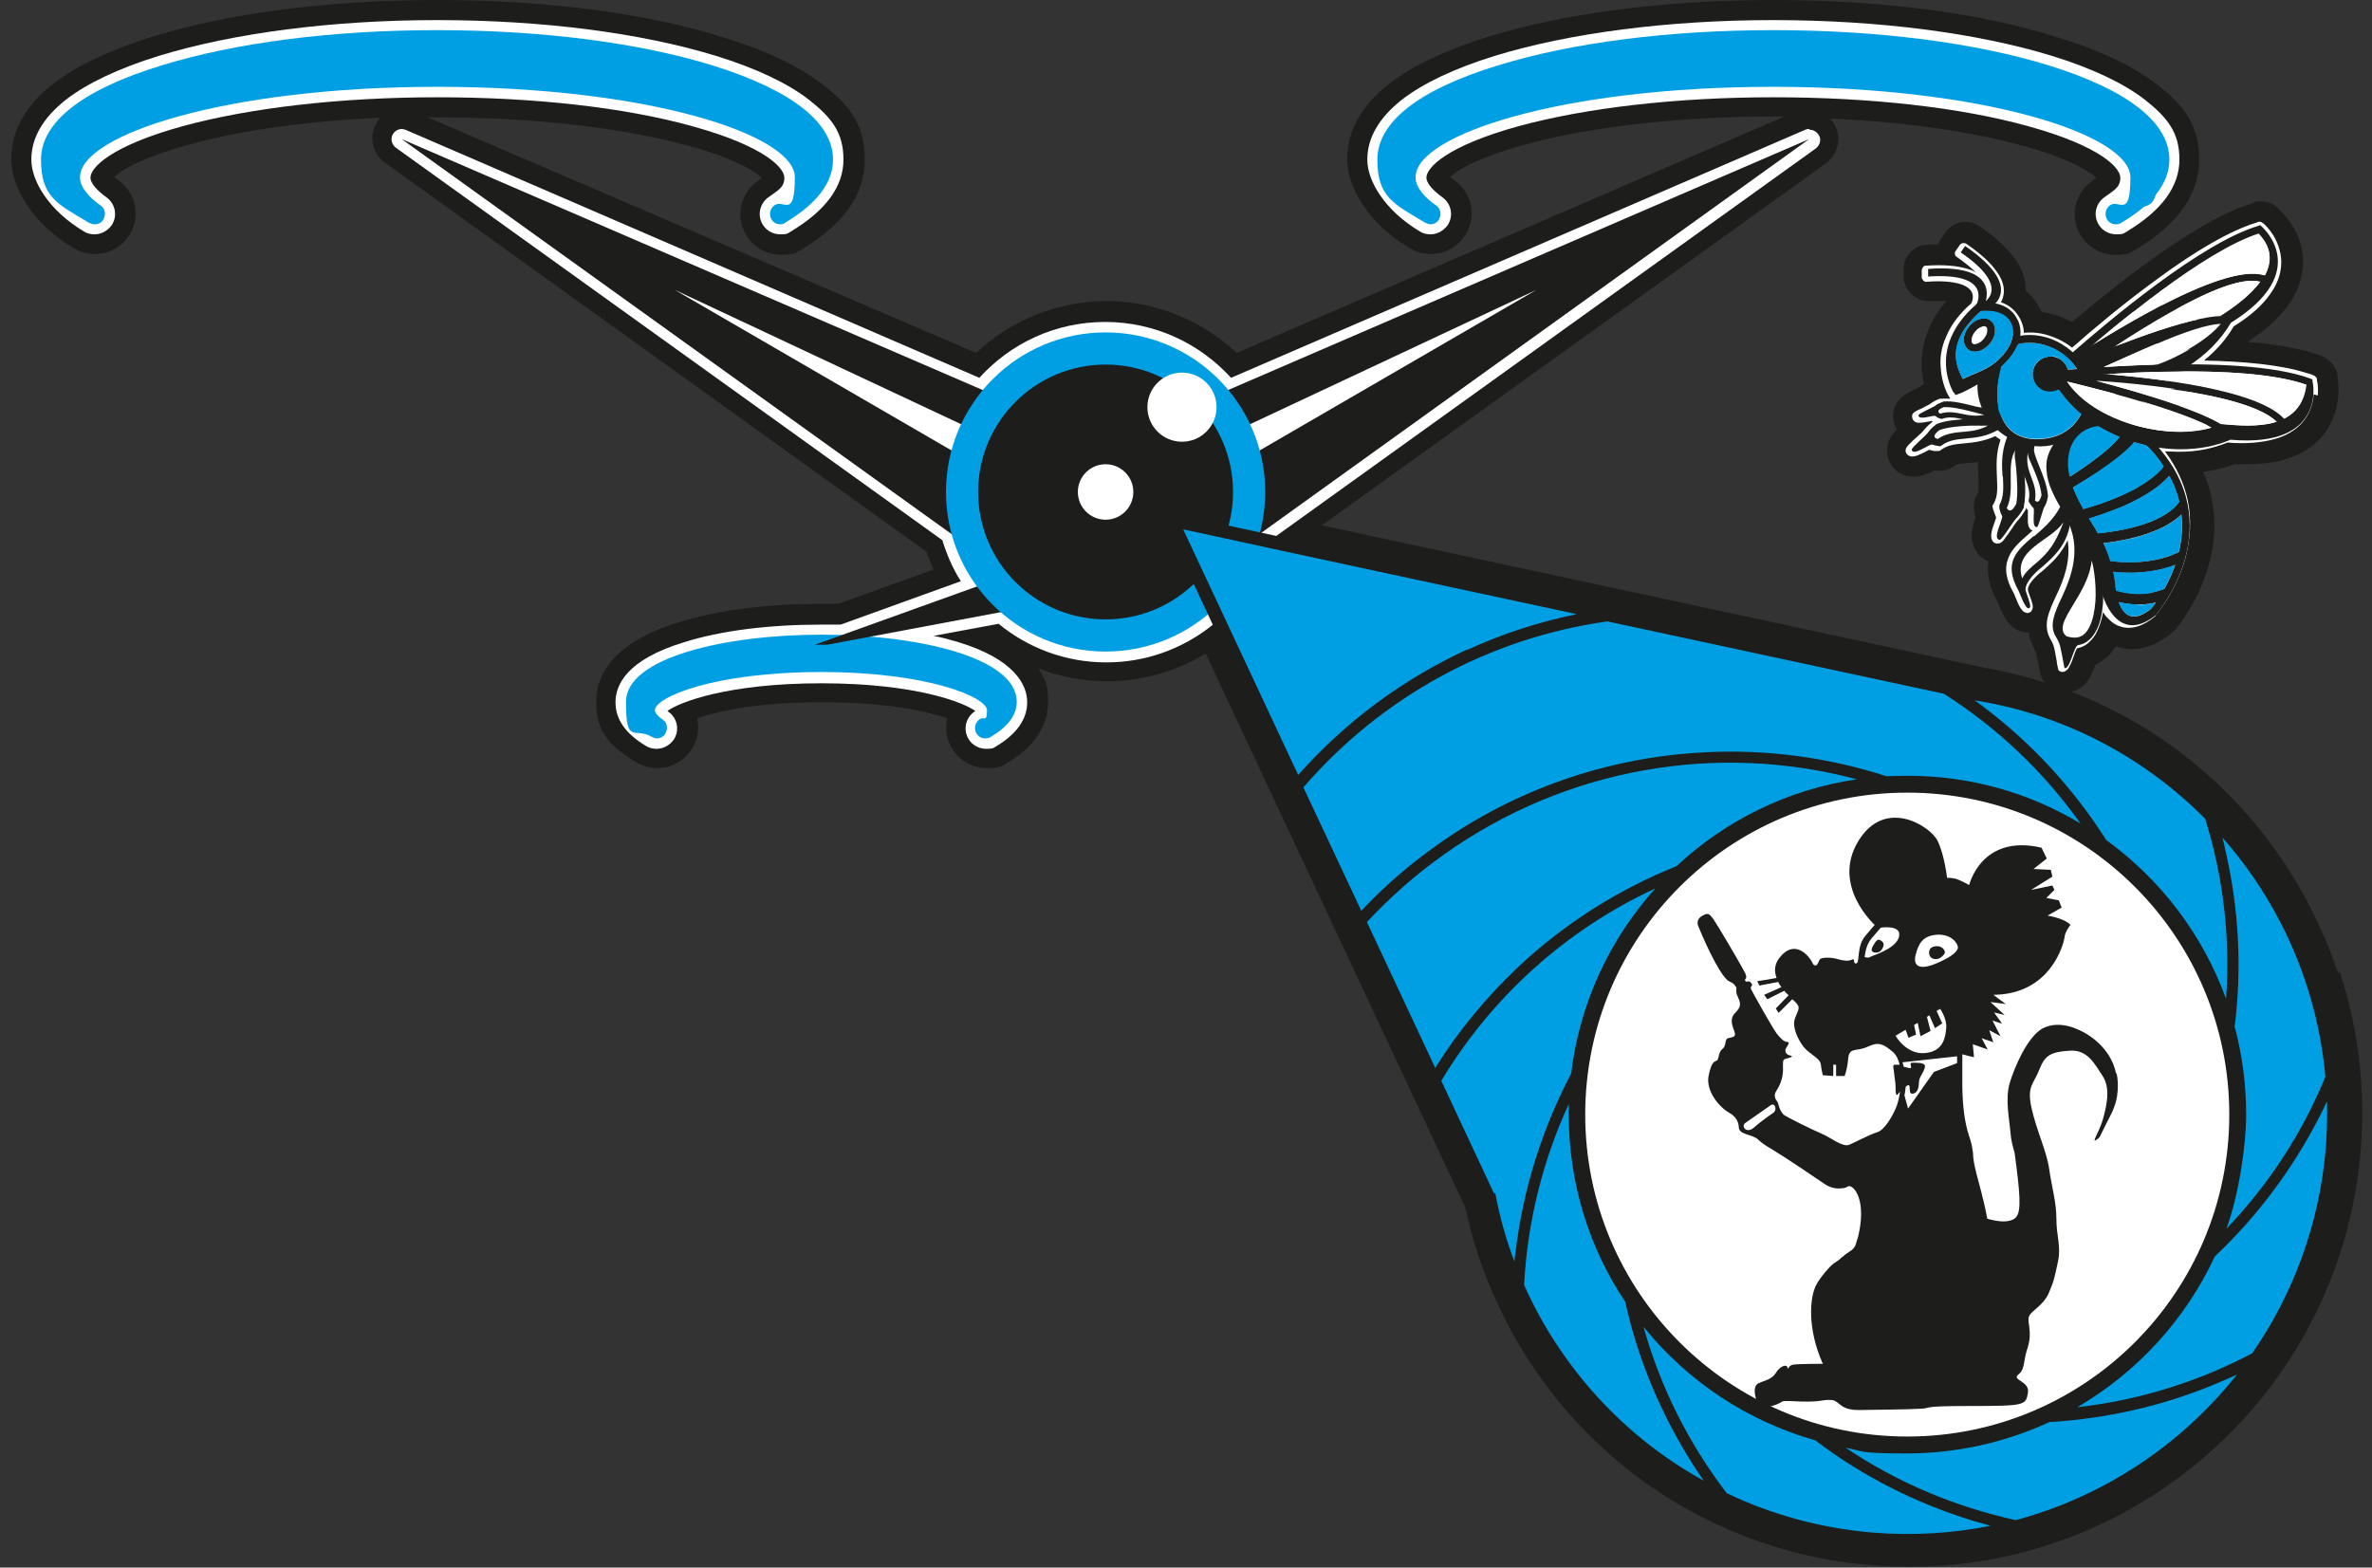 <svg xmlns="http://www.w3.org/2000/svg" id="Calque_1" data-name="Calque 1" viewBox="0 0 590 390"><rect x="0" y="0" width="590" height="390" fill="#333333" stroke="none"/><defs><style>      .cls-1, .cls-2, .cls-3, .cls-4, .cls-5, .cls-6 {        stroke-width: 0px;      }      .cls-1, .cls-2, .cls-4 {        fill-rule: evenodd;      }      .cls-1, .cls-6 {        fill: #fff;      }      .cls-2, .cls-5 {        fill: #1d1d1b;      }      .cls-3, .cls-4 {        fill: #009fe3;      }    </style></defs><path class="cls-2" d="M581.5,242c-4.6-13.8-11.7-26.5-21.1-37.7-9.5-11.2-20.8-20.3-33.7-27-3.7-2-7.6-3.7-11.5-5.2,1.1-.2,2.1-.7,3-1.5.7-.6,1.3-1.4,1.8-2.4.5-.9.8-1.9,1.2-2.8.9-.4,1.7-1,2.5-1.6,1-.8,1.8-1.8,2.6-3,.2,0,.4.1.6.2,1.1.4,2.3.5,3.5.5,3.3,0,6.6-1.4,9.9-4.1.3-.2.6-.5.8-.8.4-.4,1.7-2.1,3.3-4.7,1.6-2.5,3.7-6.6,5-11.4,1.6-5.6,1.8-11.2.7-16.6-.5-2.2-1.1-4.4-2.1-6.5.8-.1,1.6-.2,2.4-.4,1.9-.4,3.7-.9,5.5-1.5,1,0,2,0,3,0,3.6,0,6.8-.4,9.5-1.2,3.7-1.1,6.8-3,9-5.5,2.4-2.7,3.8-6.2,4.2-10,.2-2.6-.1-4.7-.2-5.2v-.5c-.5-2.1-2-3.7-3.9-4.5l-.5-.2c-.5-.2-1-.4-1.5-.5-4.2-1.3-9.6-2.3-16.2-2.8,0-.1.2-.3.3-.4,4-2.6,7.1-5.5,9.3-8.4,2.3-3.1,3.6-6.4,3.9-9.8.3-3.6-.6-7.3-2.7-10.5-1.4-2.2-2.9-3.6-3.3-4l-.4-.4c-1.1-1-2.5-1.5-4-1.5s-1.2,0-1.7.3l-.5.2c-6.8,2-15.8,7.2-26.9,15.3-6.7,4.9-13,10.1-17.9,14.2-1.2-.6-2.5-1.2-3.7-1.6-1.3-.4-2.6-.7-3.9-.9,0-.1-.1-.3-.2-.4,0-.2-.2-.4-.3-.6-.9-1.7-2-3.1-3.4-4.2,0-2.7-.8-5.4-2.7-8-1.9-2.6-4.8-5.4-8.8-8.1-.5-.3-1-.6-1.6-.8-.6-.2-1.2-.3-1.9-.3s-.7,0-1.1.1c-1.6.3-3,1.2-3.9,2.5l-1.1,1.6c-.3.4-.5.9-.7,1.4-.9,0-1.9,0-3,.1-1.6.1-3.1.8-4.1,2.1-1.1,1.2-1.6,2.8-1.5,4.4v1.9c.3,2.5,2,4.6,4.3,5.3.6.2,1.2.3,1.8.3s.3,0,.4,0c.9,0,1.8,0,2.6,0s1,0,1.5,0c-1.8,2.1-3.2,4.3-4.2,6.6-1.4,3.1-2,6.4-1.9,9.7,0,1.6.3,3,.6,4.3-.4.2-.7.4-1,.7-.3.1-.6.3-.9.5-.7.3-1.3.6-1.9.9-.9.5-3.6,2-3.9,5.4-.1,1.4.2,2.7.9,3.9-.9.9-3,3.1-2.3,6.5.5,2.4,2.2,4.2,4.4,4.9.7.2,1.4.3,2.1.3,1.8,0,3.4-.6,5-1.5.3,0,.6,0,.9,0h.1c.1,0,.4,0,.5,0,1.3,0,2.6-.4,3.7-1.2l.3-.2c.3-.3,2-.4,3-.5.8,0,1.6-.2,2.5-.3,0,1.4,0,2.8.1,4,0,1.7.2,3.3-.2,3.9l-.2.3c-.7,1.3-.9,2.8-.6,4.3v.2c.1.4.2.8.3,1.1-.8,2.2-1.6,5-.2,7.8.7,1.5,1.9,2.6,3.4,3.2-.5,3.1.3,6.5,2.3,10.1,0,.1,0,.2.1.3,1.1,2.7,2.4,6,5.7,7,.6.2,1.3.3,1.9.3h0c.2,1.4.7,2.7,1.4,4q.5.9,1.1,4.2l.3,1.7c.2.9.6,1.8,1.1,2.5-4.9-1.6-9.9-2.8-15-3.7l-164.7-35.4,125.3-90c3.1-2.2,4.1-6.5,2.2-9.8-.3-.5-.7-1-1.1-1.4,18.1.8,34.6,3.1,47.7,6.7,11.8,3.2,16.7,6.4,18.5,8-.3.3-.7.5-1.1.9-4.4,3.1-5.6,9.2-2.6,13.7,1.9,2.9,5,4.6,8.5,4.6s3.6-.5,5.2-1.4c10.3-6.2,15.6-13.6,15.6-22.2s-3.5-13.4-10.5-18.8c-5.8-4.5-14.1-8.5-24.7-11.7C492.9,3.2,467.7,0,441.1,0s-51.7,3.2-70.8,9.1c-10.6,3.3-18.9,7.2-24.7,11.7-7,5.4-10.5,11.8-10.5,18.8s5.2,16,15.6,22.2c1.6.9,3.4,1.4,5.2,1.4,3.4,0,6.6-1.7,8.5-4.6,3-4.6,1.8-10.6-2.6-13.7-.4-.3-.8-.6-1.1-.9,1.8-1.6,6.6-4.7,18.5-8,16.4-4.5,38.5-7,62.1-7s1.6,0,2.5,0l-136.2,58.8c-8.7-8.2-20.4-12.9-32.4-12.9s-23.7,4.7-32.4,12.9L106.4,29.2c.8,0,1.6,0,2.5,0,23.6,0,45.6,2.5,62.1,7,11.8,3.2,16.7,6.4,18.5,8-.3.3-.7.5-1.1.9-4.4,3.1-5.6,9.2-2.6,13.7,1.9,2.9,5,4.6,8.5,4.6s3.6-.5,5.2-1.4c10.3-6.2,15.6-13.6,15.6-22.2s-3.5-13.4-10.5-18.8c-5.8-4.5-14.1-8.5-24.7-11.7C160.6,3.2,135.4,0,108.8,0S57.1,3.2,38,9.1c-10.6,3.3-18.9,7.2-24.7,11.7-7,5.4-10.5,11.8-10.5,18.8s5.2,16,15.6,22.2c1.6.9,3.4,1.4,5.2,1.4,3.4,0,6.6-1.7,8.5-4.6,3-4.6,1.8-10.6-2.6-13.7-.4-.3-.8-.6-1.1-.9,1.8-1.6,6.6-4.7,18.5-8,13-3.6,29.6-5.9,47.7-6.7-.4.4-.8.9-1,1.4-1.9,3.4-1,7.6,2.2,9.8l134.7,96.8c.5,1.5,1.1,2.9,1.7,4.4l-23.6,8.5c-1.4,0-2.7,0-4.1,0-13.3,0-26,1.6-35.6,4.6-17,5.2-20.6,13.6-20.6,19.7s1.7,10.2,10,15.2c1.6.9,3.3,1.4,5.2,1.4,3.4,0,6.6-1.7,8.5-4.6,1.6-2.4,2-5.2,1.4-7.8,5.2-1.8,15.3-4,31.1-4s25.8,2.2,31.1,4c-.6,2.6-.2,5.4,1.4,7.8,1.9,2.9,5,4.6,8.5,4.6s3.6-.5,5.2-1.4c8.3-4.9,10-11,10-15.2s-.6-5.3-2.4-8.2c5.4,2.1,11.2,3.2,17.1,3.2,8.8,0,17.2-2.5,24.5-6.9,22,47,64.6,137.9,64.6,137.9.9,4,1.9,8,3.2,11.8,4.6,13.8,11.7,26.5,21.1,37.7,9.5,11.2,20.8,20.3,33.7,27,13.4,7,27.8,11.2,43,12.4,3.1.3,6.3.4,9.4.4h0c28.2,0,55.2-10.5,76.1-29.7,21-19.2,33.8-45.5,36.2-73.8,1.2-15.2-.5-30.1-5.2-44.5Z"></path><g><g><path class="cls-6" d="M533.5,24.8c-5.3-4.1-13.1-7.8-23.1-10.9-18.6-5.7-43.2-8.9-69.3-8.9s-50.7,3.2-69.3,8.9c-10,3.1-17.8,6.8-23.1,10.9-5.7,4.5-8.6,9.5-8.6,14.9s4.4,12.7,13.1,17.9c.8.5,1.7.7,2.6.7,1.7,0,3.3-.9,4.3-2.3,1.5-2.3.9-5.3-1.3-6.9-2.5-1.8-4-3.6-4-4.9,0-2.4,4.8-7.8,22.9-12.8,16.9-4.6,39.4-7.2,63.4-7.2s46.5,2.5,63.4,7.2c18.1,5,22.9,10.4,22.9,12.8s-1.5,3.1-4,4.9c-2.2,1.6-2.8,4.6-1.3,6.9.9,1.4,2.5,2.3,4.3,2.3s1.8-.2,2.6-.7c8.7-5.2,13.1-11.2,13.1-17.9s-2.9-10.4-8.6-14.9Z"></path><path class="cls-6" d="M45.4,31.4c16.9-4.6,39.4-7.2,63.4-7.2s46.5,2.5,63.4,7.2c18.1,5,22.9,10.4,22.9,12.8s-1.5,3.1-4,4.9c-2.2,1.6-2.8,4.6-1.3,6.9.9,1.4,2.5,2.3,4.3,2.3s1.8-.2,2.6-.7c8.7-5.2,13.1-11.2,13.1-17.9s-2.9-10.4-8.6-14.9c-5.3-4.1-13.1-7.8-23.1-10.9-18.6-5.7-43.2-8.9-69.3-8.9s-50.7,3.2-69.3,8.9c-10,3.1-17.8,6.8-23.1,10.9-5.7,4.5-8.6,9.5-8.6,14.9s4.4,12.7,13.1,17.9c.8.5,1.7.7,2.6.7,1.7,0,3.3-.9,4.3-2.3,1.5-2.3.9-5.3-1.3-6.9-2.5-1.8-4-3.6-4-4.9,0-2.4,4.8-7.8,22.9-12.8Z"></path><path class="cls-6" d="M450,32.1c-.3,0-.7,0-1,.2l-142.8,61.7c-7.7-8.5-18.9-13.9-31.3-13.9s-23.5,5.3-31.3,13.9L100.9,32.3c-.3-.1-.7-.2-1-.2-.9,0-1.7.5-2.2,1.3-.6,1.1-.3,2.5.7,3.3l136,97.7c1.1,3.6,2.6,7.1,4.6,10.2l-29.9,10.8c-1.6,0-3.3,0-4.9,0-12.9,0-25,1.5-34.1,4.4-14.1,4.3-17,10.5-17,14.9s2.6,7.9,7.6,10.9c.8.5,1.7.7,2.6.7,1.7,0,3.3-.9,4.3-2.3,1.5-2.3.9-5.3-1.3-6.9-.1,0-.2-.2-.3-.2,2.8-2.1,14.8-6.9,38.3-6.9s35.5,4.8,38.3,6.9c0,0-.2.2-.3.2-2.2,1.6-2.8,4.6-1.3,6.9.9,1.4,2.5,2.3,4.3,2.3s1.8-.2,2.6-.7c5-3,7.6-6.7,7.6-10.9s-3-10.6-17-14.9c-2-.6-4.1-1.2-6.3-1.6l16.2-3c7.3,6,16.6,9.6,26.8,9.6,19.1,0,35.3-12.8,40.5-30.2l136-97.7c1-.8,1.4-2.2.7-3.3-.5-.8-1.3-1.3-2.2-1.3Z"></path></g><path class="cls-3" d="M526.4,55.8c.4,0,.9-.1,1.3-.4,7.9-4.7,11.9-10,11.9-15.7,0-9.2-10.3-17.3-29.9-23.4-18.4-5.7-42.7-8.8-68.6-8.8s-50.2,3.1-68.6,8.8c-19.6,6-29.9,14.1-29.9,23.4s4,11,11.9,15.7c.4.2.9.4,1.3.4.8,0,1.7-.4,2.1-1.2.7-1.2.5-2.7-.7-3.5-2.3-1.6-5.1-4.2-5.1-7,0-10.6,36.5-22.5,88.9-22.5s88.9,11.9,88.9,22.5-2.8,5.3-5.1,7c-1.1.8-1.4,2.3-.7,3.5.5.8,1.3,1.2,2.1,1.2Z"></path><path class="cls-3" d="M441.1,10.1c53,0,95.9,13.2,95.9,29.6s-3.8,9.5-10.6,13.5c4-2.8,6.1-5.9,6.1-9,0-13.8-40.9-25.1-91.4-25.1s-91.4,11.2-91.4,25.1,2.2,6.2,6.1,9c-6.8-4.1-10.6-8.7-10.6-13.5,0-16.3,42.9-29.6,95.9-29.6Z"></path><path class="cls-3" d="M245.2,183.7c.4,0,.9-.1,1.3-.4,4.2-2.5,6.4-5.4,6.4-8.7,0-11-24.4-16.7-48.6-16.7s-48.6,5.8-48.6,16.7,2.1,6.2,6.4,8.7c.4.2.9.4,1.3.4.8,0,1.7-.4,2.1-1.2.7-1.2.5-2.7-.7-3.5-1.2-.8-1.9-1.7-1.9-2.3,0-3.2,14.6-9.5,41.3-9.5s41.3,6.3,41.3,9.5-.7,1.4-1.9,2.3c-1.1.8-1.4,2.3-.7,3.5.5.8,1.3,1.2,2.1,1.2Z"></path><path class="cls-3" d="M204.2,160.4c-25.4,0-46,6.4-46,14.2s1.8,4.6,5.1,6.5c-1.9-1.3-2.9-2.8-2.9-4.3,0-6.6,19.6-12,43.9-12s43.9,5.4,43.9,12-1,3-2.9,4.3c3.3-1.9,5.1-4.2,5.1-6.5,0-7.8-20.6-14.2-46-14.2Z"></path><polygon class="cls-5" points="275 134.4 275 147.4 205.8 160.4 202.7 160.4 275 134.4"></polygon><path class="cls-3" d="M23.6,55.8c.8,0,1.7-.4,2.1-1.2.7-1.2.5-2.7-.7-3.5-2.3-1.6-5.1-4.2-5.1-7,0-10.6,36.5-22.5,88.9-22.5s88.9,11.9,88.9,22.5-2.8,5.3-5.1,7c-1.1.8-1.4,2.3-.7,3.5.5.8,1.3,1.2,2.1,1.2s.9-.1,1.3-.4c7.9-4.7,11.9-10,11.9-15.7,0-9.2-10.3-17.3-29.9-23.4-18.4-5.7-42.7-8.8-68.6-8.8s-50.2,3.1-68.6,8.8c-19.6,6-29.9,14.1-29.9,23.4s4,11,11.9,15.7c.4.2.9.4,1.3.4Z"></path><path class="cls-3" d="M108.8,10.1c-53,0-95.9,13.2-95.9,29.6s3.8,9.5,10.6,13.5c-4-2.8-6.1-5.9-6.1-9,0-13.8,40.9-25.1,91.4-25.1s91.4,11.2,91.4,25.1-2.2,6.2-6.1,9c6.8-4.1,10.6-8.7,10.6-13.5,0-16.3-42.9-29.6-95.9-29.6Z"></path><path class="cls-5" d="M275,110.2l175-75.6-175,125.8L99.9,34.6l175,75.6ZM382.2,72.1l-107.2,50.3-107.2-50.3,107.2,62.2,107.2-62.2Z"></path><circle class="cls-3" cx="275" cy="122.4" r="39.7"></circle><circle class="cls-5" cx="275" cy="122.4" r="31.7"></circle><circle class="cls-6" cx="275" cy="122.4" r="6.9"></circle><circle class="cls-6" cx="294" cy="101.3" r="8.6"></circle></g><g><path class="cls-5" d="M576.8,243.6c-4.4-13.2-11.2-25.4-20.2-36-9-10.7-19.9-19.4-32.2-25.8-9.9-5.2-20.5-8.8-31.5-10.7l-197.9-42.6c-.2,0-.5,0-.7,0-1,0-2,.5-2.6,1.3-.8,1-1,2.4-.4,3.5l77.4,165.2c0,.1.1.3.2.4.8,4.1,1.9,8.1,3.2,12,4.4,13.2,11.2,25.4,20.2,36,9,10.7,19.9,19.4,32.2,25.8,12.8,6.7,26.6,10.7,41.1,11.9,3,.2,6,.4,8.9.4h0c26.9,0,52.8-10.1,72.7-28.3,20-18.4,32.3-43.4,34.6-70.6,1.2-14.5-.5-28.8-5-42.5Z"></path><g><path class="cls-3" d="M523.9,209c13.5,9.8,24,23.5,29.8,39.5,1.1-15.2-.7-30.4-5.2-44.8-14.9-15-34.3-25.6-56.4-29.3-.3,0-.7-.1-1-.2.6.4,1.2.9,1.8,1.3,12.3,9.2,22.8,20.6,31,33.5Z"></path><path class="cls-3" d="M555.9,255.6c1.8,6.9,2.8,14.1,2.8,21.6s-1.7,19.6-4.9,28.5c10.6-11.1,18.9-23.9,24.6-37.8-2-22.5-11.3-43.3-25.6-59.5.3,1,.5,2,.7,3,3.4,14.6,4.2,29.6,2.3,44.3Z"></path><path class="cls-3" d="M510,353.7c-10.8,5-22.9,7.9-35.6,7.9s-10.3-.5-15.3-1.4c12.9,8.7,27.3,14.7,42.3,18,21.9-5.9,41.1-18.7,55-36.2-1.3.6-2.7,1.2-4.1,1.8-13.5,5.8-27.8,9.1-42.3,10Z"></path><path class="cls-3" d="M411.6,221.1c-22.2,10.3-40.6,27-53.1,47.8,4.4,9.4,8.8,18.8,13.2,28.2,0,0,0,0,0,0,0,0,0,0,0,0,0-.1.1-.3.2-.4,1.1,5.9,2.7,11.7,4.8,17.2,0-.9.2-1.8.3-2.7,1.9-15.5,6.6-30.4,13.8-44.1,2.1-17.5,9.6-33.4,20.8-45.9Z"></path><path class="cls-3" d="M404.2,323.8c-8.9-13.3-14-29.4-14-46.6s0-1.7,0-2.5c-6.6,14.3-10.3,29.6-11.1,45,9.2,20.6,24.9,37.8,44.7,48.7-.7-1-1.4-2-2.1-3.1-8.3-12.8-14.3-26.9-17.5-41.7Z"></path><path class="cls-3" d="M364.9,161.7c8.7-4,17.9-7,27.3-8.9-32.6-7-65.3-14-97.9-21.1,9.5,20.4,19.1,40.7,28.6,61.1,11.7-13.2,26-23.8,42-31.2Z"></path><path class="cls-3" d="M461.9,193.9c-34.8-9.3-72.3-2.9-102.6,18.6-7.1,5-13.5,10.7-19.3,16.9,5.7,12.1,11.3,24.2,17,36.3,5.7-9.2,12.7-17.6,20.6-25.1,11.5-10.8,24.9-19.3,39.4-25.1,12.1-11.3,27.6-19.1,44.8-21.6Z"></path><path class="cls-3" d="M469.5,193.1c1.6,0,3.3-.1,4.9-.1,15.8,0,30.5,4.3,43.1,11.9-9.2-13-20.8-23.9-34-32.3-27.9-6-55.8-12-83.7-18-29.2,4.1-56,18.6-75.6,41.3,4.8,10.2,9.6,20.5,14.4,30.7,5.7-6.1,12.1-11.6,18.9-16.4,19.4-13.8,42.2-21.7,65.9-23,15.7-.9,31.3,1.2,46.1,6Z"></path><path class="cls-3" d="M578.7,274.2c-.6,1.2-1.1,2.4-1.7,3.5-6.7,13.1-15.5,24.9-26.1,34.9-7.3,15.7-19.3,28.8-34.2,37.5,15.3-1.7,30-6.3,43.5-13.4,10.1-14.6,16.7-32,18.3-51,.3-3.9.4-7.8.3-11.6Z"></path><path class="cls-3" d="M451.7,358.4c-17.1-4.8-32-14.8-42.9-28.3,4.2,15.1,11.3,29.1,20.7,41.4,11.1,5.3,23.3,8.7,36.3,9.8,10.1.8,19.9.2,29.3-1.7-1.4-.4-2.8-.8-4.2-1.2-14.2-4.3-27.6-11.1-39.3-20Z"></path></g><circle class="cls-6" cx="474.4" cy="277.3" r="80.1"></circle><g><path class="cls-5" d="M480.7,235.6c-1,.4-1.1,1.8-.5,2.5.6.7,1.8.7,2.7,0,.8-.7,1.2-1.1.5-2-.6-.7-1.6-.9-2.7-.5Z"></path><path class="cls-5" d="M467.8,234c-.7-.5-1.1-.1-1.9,1.3-.8,1.4-.1,1.7.8,1.7.9,0,1.5-.7,1.8-1.7.1-.5,0-.8-.6-1.3Z"></path><path class="cls-5" d="M526.3,266.9c-1.4-6.5-7.2-9.6-7.7-9.9-1.1-.6-6.1-3.5-10.6-1.1-3.7,2.1-6.9,9.5-8.1,13.5-1.2,4-.1,9,.2,12.6.1,1.5.5,3.1,1,4.8h0c1.3,9.7,1.8,14.6.3,16.1-.6.6-2.3,1.7-7.1.3-.5-2.8-1.1-5.1-1.5-6.7-.8-3.2-1.7-5.9-2-8.7,0-.3,0-1-.2-1.9-.1-.8-.3-1.8-.9-3.5-1-3.2-1.5-6.9-1.6-11.8,0-5,0-8.3,0-8.3,0,0,2.9.8,2.9.7s-.3-3.2-.3-3.2l3.7,1.3-1.5-2.8,2.9,1-1-3,2.8,1.5-2-3.9,2.4.8-2-2.8,2.6.6-3.5-3.2,3.8.5-3.1-2.3c14.3-.1,17.5-12.7,17.7-14.2.1-1.5,1.5-3.2,1.5-3.2-1.6-1.7-5.7-2.3-5.7-2.3l3.5-2-.7-1.8-3.1-.6,2-2-.5-1.1-5.3,1.1,5.3-3.3-.4-1.7-4.3-.2,3.3-2.6-1.3-2.7c-15-3.5-18,9.3-18,9.3,0,0-1.2-.7-2.6-1.3-1.3-.6-2.9-.5-2.9-.5,0,0-.6-5.5-2.3-9.1-1.7-3.7-13.1-11.1-19.8,0-6.7,11.1,4.1,20.8,4.1,20.8l-2.3,2.7c-2.3,2.7-1.3,6.7-2.3,6.9-.9.1-.2-1.3-.9-1-.7.3-1.5.5-3.4,0-1.9-.6-3.8-.5-4.5-.2-.7.3-.7,2.5-1.9,1.4-.9-2.1-4.6-6.5-8.4-1.6-1.3,1.7-1.3,3.4-.7,5-1.6.3-3.2.6-4.8.8.2.4.3.7.5,1.1,1.6-.3,3.2-.6,4.7-.9.2.5.5.9.8,1.3l-4.3,1.9.8,1.1,4.2-2.1c.3.4.7.8,1.1,1.1-1.1,1.1-2.1,2.2-3.2,3.3l.7,1.1,3.4-3.4c.6.5,1,.9,1.2,1.2.9,1.1,0,1.9-.6,3.8-.6,1.9.7,4.8,2.1,6.7,1.4,1.9,4.2,2.9,4.4,4.5.2,1.6.5,2.7.5,2.7l2.6.2v-2.8c.1,0,.7,0,.7,0v2.8s2.1,0,2.1,0c0,0,.6-1.2.9-4.2.2-3,2-1.9,4.4-2.9,2.4-1,3.5-1.7,6.7,1.1.9.8,1.4,1.9,1.7,3.2-.3,0-.6,0-1,0-.1,0-.3,0-.4,0-.4.3,0,1.1.1,2.7.1.9.3,1.8.3,3,0,.9,0,1.7.3,1.8,0,0,.2,0,.3-.2.1-.2.3-.4.5-.6-.2,1.4-.5,2.7-.8,3.5-1,2.6-3.1,6.1-4.9,6.6-1.7.5-5.3,2.4-6.9,3.1-1.7.7-4.4-1.7-7-2.8s-8.4-4-9.4-4.7c-1.5-1.9-.9-2.4-1.7-3.5,0,0-1-1.1,0-2.5.9-1.4,1.5-2.9,1.6-5,0-2-.2-2.7.7-2.9.9-.2,2.2-.6,1.1-.8-1.1-.2-1.5-1.1-1-1.9.5-.8,1-1.4.2-1.5-.7,0-1.5-.7-2.6-2.1-1.1-1.5-5.8-9.9-6.3-10.9-.5-1,.7-.8,0-1.6-.6-.9-1.1,0-1.5-.6-.4-.6,1.1-.2-.5-2.8-1-1.9-6.3-10.9-7.4-12.5-1.1-1.5-1.4-1.6-2.7-.9-1.3.7-1.5,1.7-1,2.8,2.2,5.4,5.8,12.8,7.7,13.6.9.4,1.1.6,1.5,1.2,0,0,.2.2.2.4.1.5-.3.9.4,2.3.8,1.7.7,2.5-.7,3.9s-.8,3-.2,4.6c.6,1.6-.7,1.4-1.6,1.7-.9.3-.3,1.9-1.4,2.7-1,.8-.8,2.4-1.3,2.8s-1.3-.1-2.1,3.8c-.8,3.9,2.8,8,5.2,9.3,2.2,1.2,2.3,3.2,2.3,3.5,0,0,0,0,0,0,0,2,3.3,1.7,4.8,3.1h0c.8.8,2,1.6,3.4,2.4,3.5,2.1,11,7.2,12.9,8.5,1.8,1.3,3.4,1.4,4.8,1.2.6,0,1-.3,1.4-.5,1.5-.2,4.6,3.8,2.3,12.9h0c-.5,1.1-.3,1.7-1.1,2.6-.7.8-1.4.9-2.7,2.1-.1,0-.4.3-.7.6-.6.5-1.2.8-1.3.9-1,.6-3.7,3.8-4.5,5.4-1.7,3.1-2.3,11,1.6,19.7,0,0-5.9,0-7.3.2-1.5.2-1.3,1.7-1.5.7-.2-.9-1.9-.3-2.9,1.4-1.1,1.7-2.8,1.8-4.4,2.6-1.6.9-.6,4.5.4,5.5,1,.9,3.7,0,4.9-.6,1.2-.7.5-.6,5.6-.4,5.1.1,4.8-.5,7.2-.4,2.4.1,1.9,2.6,7.2,2.5,5.3-.1,10.6-.1,14.6-.3,4.1-.1-.8-.7,12.8-.7,13.7,0,13.9-.2,14.4-3.2.6-3-4.1-3.2-2.4-4.6,1.8-1.4,1.1-3,2.4-6.9,1.2-3.9-.3-6.2.3-7.6.5-1.4,3.5-2.6,4.9-5.8,1.4-3.2,1.5-4.2,2.3-7.9.8-3.7-.4-6.3-.4-10.5,0-4.3-1.2-8.2-1.8-12.5-.6-4.3-3.2-9.7-4.4-15.2-1.2-5.5.6-5.9,2-9.6,1.4-3.6,3-4.3,7.5-4.6,4.4-.3,6.1,3.1,8.2,6.3,2.1,3.2.9,7.8,0,11-1,3.2-2.8,5.7-1.6,4.9,1.2-.8.6-.4,3.1-5.2.8-1.6.9-1.7,1.3-2.8,1.6-4,.8-8.1.7-8.4ZM441.3,276.7s-3.1,2.1-5,3.8c-1.9,1.7-3.3-.3-2.2-1.1,1.1-.8,5.2-3.6,6.3-4.4,1.1-.8,1.6,1.1.9,1.6ZM465.2,238.1c-.4.2-.9.2-1.4,0,.2-1.4.5-3.2,1.7-4.6l2.3-2.7s5-.8,4.6,2c-.4,2.8-5.2,4.5-7.1,5.2ZM471.3,257.8l2.7-1.6.7,2,1.9-.8-.5-2.4.9-.5.7,3.3,2.5-1.3-.9-3.5.6-.4,1.4,3.2,1.8-1.2-1.4-3.1.9-.5s1.7,2.5,1.5,4.7c-.2,2.2-.6,5.9-5.3,6.3-4.7.4-7.3-4.3-7.3-4.3ZM481.1,266.6l-6.5,9.2-.9-3.3s.2-.8.3-2.1c.2-.2.4-.3.5-.4.1,0,.2,0,.3,0,.4.2,0,1.6.5,2,.3.2.7.1.8,0,.4-.1.6-.4.8-.7.6-1.2.2-1.8.6-3,.3-.8.9-1.4,1.3-2.8,0,0,0-.3,0-.4-.3-.8-2.3-.7-3.2-.7-.8,0,0,1.1-.3,1.3-.1.1-.5,0-.6,0-.3-.1-.6-.2-1.2-.3,0-.4-.2-.7-.3-1.1l13.6-1.5v1.7s-5.8,2.2-5.8,2.2ZM482.3,239.4c-5.2,2.4-6.5.7-5.8-1.9.7-2.7,1.7-4.5,4.8-4.9,3.1-.4,5.3,1.2,5.7,3,0,0,.5,1.5-4.7,3.8Z"></path></g><g><path class="cls-1" d="M576.5,98.4c.2-2-.1-3.6-.2-3.7v-.5c-.2-.4-.4-.6-.8-.8l-.5-.2c-.4-.2-.9-.3-1.3-.4-6.5-2.1-15.9-2.9-25.5-3.1,3.1-2.5,5.6-5.4,7.4-8.5,4-2.5,7-5.1,8.9-7.8,1.8-2.4,2.7-4.8,2.9-7.3.2-2.5-.5-5.1-1.9-7.5-1.1-1.7-2.2-2.8-2.4-2.9l-.4-.3c-.3-.2-.6-.3-1-.2l-.5.2c-6.2,1.9-14.8,6.7-25.4,14.6-7.8,5.7-15.2,11.9-20.4,16.5-.6-.5-1.2-.9-1.9-1.3-1.2-.7-2.5-1.3-3.8-1.7-2.1-.7-4.2-.9-6.3-.7,0-1.1-.3-2.2-.8-3.2,0-.1-.1-.3-.2-.4-1-1.9-2.6-3.3-4.7-4,.4-.7.6-1.4.7-2.2.2-1.7-.4-3.6-1.8-5.5-1.5-2.2-4.1-4.5-7.6-6.9,0,0-.2-.1-.3-.1-.2,0-.3,0-.5,0-.3,0-.5.2-.7.4l-1.1,1.6c-.3.5-.2,1.1.3,1.4,2,1.4,3.6,2.7,4.8,3.9-.6-.4-1.3-.7-2.1-.9-2.5-.8-6-1.1-10.4-.8-.3,0-.5.1-.7.4s-.3.5-.3.8v1.9c.2.4.5.8.9.9.1,0,.3,0,.4,0,3.6-.3,6.5,0,8.4.6,1.5.5,2.4,1.2,2.8,2.1.5,1.1,0,2.4-.2,2.7-2.9,2.5-5,5.3-6.2,8.2-1.1,2.4-1.6,5-1.4,7.5.2,4.3,1.9,7.2,2.1,7.5l.3.5c-.8,0-1.5-.1-2.3,0h0c0,0-.2,0-.3,0h0c-1.1.4-1.8.8-2.4,1.3-.2.1-.9.5-1.5.8-.6.3-1.2.6-1.7.8-.7.4-1.3.7-1.3,1.4,0,.8.4,1.4,1.1,1.6.7.2,1.7,0,2.9-.2.3,0,.6-.1.8-.2.1,0,.2.1.3.2,0,0,0,0,0,0h0c-1.1.9-1.9,1.7-2.4,2.4-.2.2-1,1-1.6,1.5-.6.5-1.2,1.1-1.7,1.6-.7.7-1.1,1.2-1,1.9.1.6.5,1,1.1,1.2,1,.3,2.2-.3,3.8-1.1.3-.2.8-.4,1-.5,0,0,0,0,0,0,.5.2.9.2,1.2.3.2,0,.4,0,.6,0h.3c.3,0,.5,0,.7-.2l.3-.2c1.5-1.1,3.4-1.3,5.6-1.5,2.3-.2,4.9-.5,7.7-1.8.4.3.8.6,1.3.9-1.2,3.5-1,6.5-.9,9.3.1,2.5.3,4.7-.8,6.6l-.2.3c-.1.2-.2.5,0,.7v.3c.1.2.2.4.3.8.1.3.3.8.5,1.3,0,.3-.3.9-.4,1.3-.7,1.9-1.1,3.4-.6,4.4.2.4.5.7,1,.8s.3,0,.5,0c.7,0,1.2-.5,1.8-1.4.5-.6,1-1.4,1.5-2.1.5-.8,1.2-1.8,1.4-2,.7-.7,1.4-1.7,2.2-3h0c0-.2,0-.3,0-.4.1.2.3.4.5.6,0,.2,0,.7,0,1,0,.7,0,1.4,0,2.1.1,1.1.5,1.8,1.2,2s0,0,0,0c-.3.2-.5.4-.8.7-2.2,1.9-4.3,3.7-5.2,6-1.1,2.6-.7,5.4,1.3,8.9,0,0,.2.4.3.7,1,2.6,1.7,3.8,2.6,4.1s.6,0,.9,0c.3,0,.6-.3.7-.6.5-.8.1-1.8-.5-3.5-.2-.5-.5-1.4-.5-1.7.1-1.2,1.5-2.9,3.7-4.6,0,0,0,0,0,0,1.6-1.4,3.5-3.1,4.9-5.3.5-.7.9-1.5,1.3-2.3.8,5-.9,9.8-2.9,13.9-.9,2-1.7,3.7-2.1,5.4-.4,2-.2,3.6.6,5.1.9,1.6,1,1.7,1.7,5.8,0,.5.2,1.1.3,1.7,0,.4.3.7.7.8,0,0,0,0,0,0h0c.5.2,1.1,0,1.5-.4.3-.2.5-.6.7-1,.4-.7.7-1.5,1-2.4.2-.7.6-1.6.8-2,1.1-.2,2.2-.7,3-1.5.8-.7,1.6-1.7,2.1-2.9.6-1.3,1.1-2.8,1.4-4.6.4.6.8,1.2,1.3,1.6.9,1,2,1.7,3.1,2,0,0,0,0,0,0,2.6.8,5.5,0,8.6-2.6h0c0,0,0-.1.1-.2h0c.1-.2,1.4-1.7,2.9-4.1,1.4-2.3,3.3-5.8,4.5-10.2,1.3-4.9,1.5-9.7.6-14.2-.9-4.3-2.8-8.4-5.7-12.3,1.2,0,2.4.1,3.6.1,2.2,0,4.3-.2,6.3-.6,2-.4,3.9-1,5.7-1.7,4.7.4,8.6,0,11.8-.9,2.8-.8,5.1-2.2,6.7-4,1.7-1.9,2.7-4.4,2.9-7.1Z"></path><path class="cls-1" d="M521.2,149.7c.3-3.8-.2-8-.9-10.5-.8,9.1-10.2,16-6.3,19.1,1,.3,1.9.4,2.6.3,1.5-.2,2.5-1.3,3.2-2.8.8-1.6,1.2-3.8,1.4-6.1"></path><path class="cls-1" d="M506.7,139.7c2.8-2.5,4.4-4.5,6.4-9.7-2.9,4.4-12.5,6.6-10.1,13.8.7-1.5,2.1-2.7,3.8-4.1"></path><path class="cls-1" d="M501.4,125.4c.5-2.7.2-6,0-8.8-.2-2.5-.6-3.2-.2-4.6-2.4,3.7,0,9.8-2.1,14.3.2.6,1,1.8,2.4-.8"></path><path class="cls-1" d="M504.4,112.6c-.9,5,2.5,7.2,1.8,11.8.3.4,1.1,1.1,1.7-1.2-.2-2.2-1.2-4.7-2.1-6.8-.8-1.9-1.3-2.6-1.3-3.8"></path><path class="cls-1" d="M482.1,109.3c2-1.4,4.2-1.6,6.7-1.8,2.2-.2,3.6-.4,6-1.6-.3.1-3.3,0-4.6,0-2.5.1-5.4.3-7.7,1.1-2.1,1.6-1,2.1-.4,2.2"></path><path class="cls-1" d="M482.7,102.9c1.9-.6,3.6-.2,5.6.1,1.7.4,3.2.6,5.4.2-1.2-.3-2.7-.7-3.9-1-2-.5-4.3-1-6.2-.9-2,.7-1.2,1.4-.8,1.6"></path><path class="cls-1" d="M550.2,106.4c-8.8-4.6-28.1-9.6-36-11.4,6.4,9.7,24.4,14.9,36,11.4"></path><path class="cls-1" d="M521.4,94.8c9.9,2.6,24.4,6.8,31.1,10.8,4.3.4,9.6.8,13.8-.6-6.2-6.4-30.7-9.1-44.9-10.2"></path><path class="cls-1" d="M524.4,93.1c14.8,1.3,37.6,4.3,43.7,11.1,2.8-1.5,4.9-4,5.4-8.5-11.9-4.1-35-3.5-49.2-2.6"></path><path class="cls-1" d="M536.5,90.7c5.7-2,12.8-6.1,16-10.2-6.2.1-19.4,6.5-29.3,10.8,3.9-.2,8.4-.5,13.3-.6"></path><path class="cls-1" d="M526.3,86c9.3-3.6,20.3-7.3,26.1-7.4,3.3-2.1,7.4-5.1,9.9-8.5-7-2-23.6,8-35.9,15.9"></path><path class="cls-1" d="M520.9,85.6c13.1-8.1,33.9-19.8,42.3-17.1,1.7-3.2,1.8-6.8-1.6-10.2-11.7,3.8-29.6,17.9-40.8,27.3"></path><path class="cls-4" d="M533.9,110.8c-1-.2-2.1-.5-3.1-.8-3.1,3.8-10.9,8.7-15.2,11.3.8,2,1.7,3.7,2.6,5.4,5.1-1.5,15.6-5,19.9-10.5-1.2-1.8-2.6-3.5-4.3-5.3"></path><path class="cls-4" d="M514.8,118.6c3.9-2.5,10-6.7,12.4-9.9-1.9-.8-3.7-1.7-5.4-2.7-6,.8-8.5,6.4-7,12.7"></path><path class="cls-4" d="M539.6,118.4c-5,5.6-14.9,9.1-19.9,10.6.8,1.2,1.5,2.4,2.2,3.7,5.3-.5,16.3-2.3,20.1-7.8-.5-2.1-1.3-4.3-2.5-6.4"></path><path class="cls-4" d="M542.6,128.1c-5,4.9-14.4,6.5-19.4,7.1.7,1.3,1.2,2.8,1.7,4.4,3.7.5,10.9.8,17-2.3.7-2.8,1-5.9.6-9.2"></path><path class="cls-4" d="M541,140.5c-5.8,2.3-11.9,2.1-15.4,1.7.3,1.4.5,3,.7,4.7,2.5.7,7.4,1.5,12-.4.9-1.7,1.9-3.7,2.7-6"></path><path class="cls-4" d="M536.1,150c-3.4.8-6.7.4-9-.1,1,2.6,3.1,5.4,7.9,1.5.1-.2.5-.7,1.1-1.4"></path><path class="cls-4" d="M508.7,97.3c-1.2-.4-2.1-1.2-2.6-2.2-.5-1-.7-2.2-.3-3.4.4-1.2,1.2-2.1,2.2-2.6,1-.5,2.2-.7,3.4-.3s2.1,1.2,2.6,2.2c.1.3.3.6.3.9.7,0,1.4-.1,2.2-.2-1.1-1.7-2.6-3.2-4.4-4.3-3.1-1.9-6.5-2.5-9.6-1.9-.2,0-.4,0-.5.1-.7,1.7-1.8,3.3-3.2,4.7-.3.3-.6.6-.9.9-3,10.2.3,19.8,11.7,17.7,3.1-.6,5.8-2.3,7.5-5,.2-.4.4-.7.6-1.1-2.1-1.7-3.9-3.7-5.5-6,0,0,0,0,0,0-1,.5-2.2.7-3.4.3"></path><path class="cls-4" d="M496.2,82.5c0,1-.5,2-1.2,2.9-.7.9-1.7,1.6-2.6,1.9-1,.3-2.1.3-2.9-.4-.8-.6-1.1-1.6-1-2.7,0-1,.5-2,1.2-2.9.7-.9,1.7-1.6,2.6-1.9,1-.3,2.1-.3,2.9.4.8.6,1.1,1.6,1,2.7M488.2,94.2c3.5-1.7,6.4-2.3,9.2-5.1,2.6-2.6,4.1-5.7,2.8-8.6,0,0,0-.1-.1-.2-1.4-2.7-4.4-3-6.2-3-.5,0-.9,0-1.2.1-9.4,8.3-5.6,14.5-4.5,16.9Z"></path><path class="cls-1" d="M491.8,85.5c.6-.2,1.2-.6,1.7-1.3.5-.6.8-1.3.8-1.9,0-.5,0-.8-.3-1-.2-.2-.6-.2-1.1,0-.6.2-1.2.6-1.7,1.3-.5.6-.8,1.3-.8,1.9,0,.5,0,.8.3,1,.2.2.6.2,1.1,0"></path><path class="cls-5" d="M515.5,120.9c3.4,9.3,9.9,13.2,10.8,26.1.3,1,1.4,10.3,8.7,4.5,1.1-1.3,17.9-22-1.7-41.2-.2-.2-.4-.4-.6-.6.9.1,1.9.2,2.8.1,20.1,20.9.9,42.9.9,43h0c0,0,0,.1,0,.1-10,8.2-13.5-5.2-13.5-5.2h0c0,0,0-.2,0-.2-.7-9.7-9.7-20.4-9.8-20.4h0s0,0,0,0c-1.5-2.2-2.4-4.2-3.1-5.9-.8-2.1-1-3.9-1-5.3,0-2.6,1.3-5.1,3.3-7.2,1.8-1.3,3-2,5-2.8,1.4-.6.9-2.7,2.5-2.9.6.5,3.3,2.4,4.2,3,0,0-.2,0-.2,0-8-.1-10.8,7.4-8,15"></path><path class="cls-5" d="M497.9,91.3c-3,10.2.3,19.8,11.7,17.7,3.1-.6,5.8-2.3,7.5-5,.4-.6.7-1.2.9-1.8.5.4,1,.8,1.6,1.2-.2.6-.5,1.1-.8,1.6-2,3.2-5.2,5.2-8.7,5.8-3.5.7-7.5,0-10.9-2.1-3.5-2.1-5.8-5.3-6.8-8.8-.6-2.1-.7-4.4-.3-6.5.7,0,5.3-2,6-2.2M513.1,85.8c3.5,2.1,5.8,5.3,6.8,8.8,0,.2.1.5.2.7l-2.1-.6c-.9-2.9-3-5.5-5.9-7.3-3.1-1.9-6.5-2.5-9.6-1.9-.7.1-1.5.3-2.2.6.3-.9.5-1.6.7-2.2.4,0,.7-.2,1.1-.3,3.5-.7,7.5,0,10.9,2.1Z"></path><path class="cls-5" d="M492.7,77.4c-9.4,8.3-5.6,14.5-4.5,16.9,3.5-1.7,6.4-2.3,9.2-5.1,2.6-2.6,4.1-5.7,2.8-8.6,0,0,0-.1-.1-.2-1.8-3.5-6.3-3-7.3-2.9M486,97.8s-7.1-11.1,5.6-22.1l.2-.2h.2c0,0,7-1.5,9.7,3.8,0,0,0,.2.2.3,1.7,3.8,0,7.6-3.1,10.7-2.9,3-6.9,5.5-10,7-.5.3-1.1.5-1.6.7l-.8.3-.4-.7Z"></path><path class="cls-5" d="M573.6,95.7c-16-5.6-52.2-2.5-59.9-1.8,6.2,11.1,27.3,16.8,38.9,11.6,8.1.7,19.6,1.6,21-9.8M511,92.3c.1,0,45.7-4.8,63.7,1.9l.5.2v.5c.1,0,3.7,16.6-20.4,14.5-7.4,3.2-17,3.1-25.5.1-8.1-2.8-15.4-8.3-19.1-15.9l-.6-1.2h1.4Z"></path><path class="cls-5" d="M511.2,92.3c.2,0,54.5,1.8,58.3,14.2l-1.8.6c-3.4-11-56.4-12.8-56.5-12.8v-1.9Z"></path><path class="cls-5" d="M511.3,92.3c.1,0,38.1,8.6,44.1,15.5l-1.4,1.3c-5.6-6.4-43-14.9-43.1-14.9l.4-1.9Z"></path><path class="cls-5" d="M511.3,120.8s13.7-8,16.5-13l3.9,1c-3.1,5.5-18.9,14.1-19,14.1l-1.4-2.1Z"></path><path class="cls-5" d="M515.3,127.4s17.8-4,23.2-11.8l2.1,1.5c-6,8.6-23.9,12.7-24,12.7l-1.3-2.4Z"></path><path class="cls-5" d="M519,132.9s18.1-.6,23.1-8.2l2.1,1.4c-5.8,8.6-24.2,9.3-24.3,9.3l-1-2.6Z"></path><path class="cls-5" d="M522.6,139.2s11,2.5,19.6-2l1.2,2.3c-9.5,4.9-20.6,2.3-20.7,2.3v-2.6Z"></path><path class="cls-5" d="M524.5,146.3s7.2,3,13.8.2l.7,2.5c-7.7,3.3-15.5-.3-15.5-.3l1-2.4Z"></path><path class="cls-5" d="M514.6,88.5c10.1-8.9,33-28.1,47.1-32.3l.5-.2.4.4s12.9,11.1-7.7,23.9c-2.5,4.3-6.3,8.1-10.9,11-1.3,0-8.5,0-9.9,0,6.4-1.7,16.5-7.2,19.3-12.2l-1.2-.5c6.9-4.3,17.3-12.5,9.6-20.5-13.6,4.4-35.5,22.7-45.5,31.4-.5-.5-1.1-.8-1.6-1.1"></path><path class="cls-5" d="M515.4,89.1c12.4-8.1,41.3-25.7,49.4-19.8l-1.1,1.5c-7.2-5.2-33.2,12.4-45.5,20.5-.5-.5-2.3-1.9-2.8-2.2"></path><path class="cls-5" d="M516.5,90c10.7-4.5,31.4-12.6,37.9-11.2l-.4,1.9c-5.9-1.3-23.4,7.6-34.2,12.1-.4-.6-2.9-2.3-3.4-2.8"></path><path class="cls-5" d="M506,133.4c2.2-1.9,4.8-4.1,6.5-7.4l.7-1.3,1.6,2,.3,1.1h0c0,7-4,10.5-7.2,13.3-2.3,1.8-3.9,3.8-4.1,5.4,0,1,1.9,4.7.9,4.8-.9.5-2.3-3.8-2.6-4.3-3.9-7-.6-9.9,3.7-13.6M513.1,130.1c-2.9,4.4-12.5,6.6-10.1,13.8.7-1.5,2.1-2.7,3.8-4.1,2.8-2.5,4.4-4.5,6.4-9.7Z"></path><path class="cls-5" d="M498.1,118.5c-.2-2.8-.3-5.9,1-9.4l.2-.5h2.2s2.3,1.2,2.3,1.2l-.4.7c-.5.9-.3,3.2,0,5.9.3,3.1.6,6.6,0,9.6h0c0,.1,0,.3,0,.3-.7,1.3-1.4,2.2-2,2.8-.7.7-3.5,5.3-4,5.2-2-.1.9-5.2.6-5.9-.5-.9-.7-2-.7-2v-.4c0,0,0-.3,0-.3,1.2-2.1,1-4.5.9-7.1M499.1,126.2c.2.6,1,1.8,2.4-.8.5-2.7.2-6,0-8.8-.2-2.5-.6-3.2-.2-4.6-2.4,3.7,0,9.8-2.1,14.3Z"></path><path class="cls-5" d="M503.6,118.7c-.8-2.1-1.6-4.5-1.4-7.4v-.4s1.9-.9,1.9-.9l1.9.8v.6c-.3.8.4,2.5,1.2,4.5.9,2.3,2,4.9,2.2,7.4h0c0,.1,0,.2,0,.2-.2,1.2-.5,2-.9,2.6-.4.7-1.4,4.9-1.8,5-1.5.4-.5-4.3-.9-4.7-.6-.6-1-1.3-1-1.3l-.2-.3v-.3c.5-1.9-.2-3.7-.9-5.7M506.1,124.4c.3.4,1.1,1.1,1.7-1.2-.2-2.2-1.2-4.7-2.1-6.8-.8-1.9-1.3-2.6-1.3-3.8-.9,5,2.5,7.2,1.8,11.8Z"></path><path class="cls-5" d="M488.9,109.1c2.5-.2,5.2-.5,8-2.1l.4-.2-.3-1.9-1.4-1.9-.5.4c-.7.5-2.8.7-5.1.8-2.7.2-5.8.3-8.3,1.3h-.1s0,.1,0,.1c-1.1.8-1.7,1.5-2.1,2.1-.5.7-4.1,3.7-4,4.2.4,1.7,4.4-1.5,5.1-1.3.9.3,1.8.4,1.8.4h.3s.3-.2.3-.2c1.7-1.3,3.8-1.5,6.1-1.7M494.7,105.8c-2.4,1.2-3.8,1.4-6,1.6-2.4.2-4.7.4-6.7,1.8-.6-.1-1.7-.6.4-2.2,2.3-.8,5.2-1,7.7-1.1,1.3,0,4.3,0,4.6,0Z"></path><path class="cls-5" d="M488,104.3c2,.4,4.1.8,6.7.3h.4c0,0,.6-1.9.6-1.9l-1-1.5-.5.2c-.7.2-2.3-.1-4.1-.6-2.1-.5-4.5-1.1-6.7-.9h0s0,0,0,0c-1,.4-1.7.7-2.1,1.1-.6.4-4.1,1.9-4.1,2.3-.1,1.4,3.8-.1,4.2.2.6.5,1.3.7,1.3.7h.2c0,0,.2,0,.2,0,1.6-.6,3.3-.3,5.1.1M493.6,103.2c-2.1.4-3.6.2-5.4-.2-1.9-.4-3.7-.7-5.6-.1-.4-.2-1.1-.8.8-1.6,1.9-.1,4.2.4,6.2.9,1.2.3,2.7.7,3.9,1Z"></path><path class="cls-5" d="M518.7,131.5c6.8,12.8-9.7,22.8-4.7,26.8,1,.3,1.9.4,2.6.3,1.5-.2,2.5-1.3,3.2-2.8.8-1.6,1.2-3.8,1.4-6.1.3-4.6-.5-9.6-1.4-11.8l1.8-.7c1,2.4,1.8,7.8,1.5,12.7-.2,2.5-.6,4.9-1.6,6.8-1,2-2.5,3.5-4.6,3.8-1.1.2-2,6.2-3.4,5.7-1.1-5.8-1-5.9-2.2-7.9-1.6-2.7-.3-5.8,1.5-9.6,2.3-4.9,5.2-12.2,1.2-19.7l4.5,2.5Z"></path><path class="cls-5" d="M494.3,82.3c0-.5,0-.8-.3-1-.2-.2-.6-.2-1.1,0-.6.2-1.2.6-1.7,1.3-.5.6-.8,1.3-.8,1.9,0,.5,0,.8.3,1,.2.2.6.2,1.1,0,.6-.2,1.2-.6,1.7-1.3.5-.6.8-1.3.8-1.9M495.2,79.8c.8.6,1.1,1.6,1,2.7,0,1-.5,2-1.2,2.9-.7.9-1.7,1.6-2.6,1.9-1,.3-2.1.3-2.9-.4-.8-.6-1.1-1.6-1-2.7,0-1,.5-2,1.2-2.9.7-.9,1.7-1.6,2.6-1.9,1-.3,2.1-.3,2.9.4Z"></path><path class="cls-5" d="M491.6,75.8s4.4-8.1-12-7v-1.9c19.8-1.4,13.7,9.7,13.7,9.8l-1.7-.9Z"></path><path class="cls-5" d="M492.7,75.7s8.6-3.6-5-12.9l1.1-1.6c16.4,11.3,5.2,16,5.1,16l-1.2-1.5Z"></path><path class="cls-5" d="M511.4,88.9c1.2.4,2.1,1.2,2.6,2.2.5,1,.7,2.2.3,3.4-.4,1.2-1.2,2.1-2.2,2.6-1,.5-2.2.7-3.4.3s-2.1-1.2-2.6-2.2c-.5-1-.7-2.2-.3-3.4.4-1.2,1.2-2.1,2.2-2.6,1-.5,2.2-.7,3.4-.3"></path><path class="cls-4" d="M524.8,122.1c-3.3-5.4,7.4-10.3,9.3-11.1,0,0-.2-.2-.2-.2-1-.2-2.1-.5-3.1-.8-3.1,3.8-10.9,8.7-15.2,11.3.8,2,1.7,3.7,2.6,5.4,3.4-1,9.2-2.9,13.9-5.6-4,.6-7.3,1.1-7.3,1.1"></path><path class="cls-4" d="M527.4,126.2c-3,1.2-5.8,2.2-7.8,2.8.8,1.2,1.5,2.4,2.2,3.7,3.6-.4,10-1.3,14.9-3.7-1.3.6-6.6.6-6.6.6-1.9-2.1-2.7-3.4-2.7-3.4"></path><path class="cls-4" d="M530.5,133.9c-2.7.7-5.3,1.1-7.3,1.3.7,1.3,1.2,2.8,1.7,4.4,2.7.3,7.2.6,11.8-.5-2.9-.3-6.2-1.2-6.2-1.2.1-1.3-.1-4-.1-4"></path><path class="cls-4" d="M530.3,142.5c-1.8,0-3.4,0-4.6-.2.3,1.4.5,3,.7,4.7,2,.6,5.4,1.2,9,.5-1-.1-4.4-1.1-4.4-1.1-.2-1-.6-3.9-.6-3.9"></path><path class="cls-4" d="M531.9,150.4c-1.8,0-3.5-.3-4.9-.6.7,2,2.1,4.1,4.9,3.3-.9-.9,0-2.7,0-2.7"></path><path class="cls-4" d="M514.8,118.6c3.9-2.5,10-6.7,12.4-9.9-1.9-.8-3.7-1.7-5.4-2.7-6,.8-8.5,6.4-7,12.7"></path><path class="cls-4" d="M534.2,111l1.4,5s-2.3,4.3-3.4,4.9c2.4-1.4,4.6-3,6-4.9-1.1-1.7-2.4-3.4-4-5"></path><path class="cls-4" d="M539.6,118.4c-2.7,3-6.8,5.4-10.8,7.2-.4.2-.9.4-1.3.6,0,0,.5-.1,1.3-.4,2.5-.8,7.8-2.5,10-3.9,0,0,.4,1.7.7,3.5,0,0-1.2,1.9-2.6,3.5,2.2-1.1,4.1-2.4,5.2-4.1-.5-2.1-1.3-4.3-2.5-6.4"></path><path class="cls-4" d="M542.6,128.1c-3.1,3-7.8,4.7-12.1,5.8,0,0,7.2-1.1,10.2-2.2,0,0,.3,2-.5,4.1,0,0-2.3,2.8-3.5,3.3,1.7-.4,3.5-1,5.2-1.8.7-2.8,1-5.9.6-9.2"></path><path class="cls-4" d="M541,140.5c-3.7,1.5-7.5,1.9-10.7,2,0,0,6.7.5,8.5.2,0,0-2.1,3.9-3.5,4.7,1-.2,2-.5,3-.9.9-1.7,1.9-3.7,2.7-6"></path><path class="cls-4" d="M536.1,150c-1,.2-2,.4-2.9.4,0,0,.2,1.2-.1,2.3.6-.3,1.2-.7,2-1.3.1-.2.5-.7,1.1-1.4"></path><path class="cls-4" d="M508.7,97.3c-1.2-.4-2.1-1.2-2.6-2.2-.5-1-.7-2.2-.3-3.4-3.4,6.1,3.7,9.2,3.7,9.2-10.3.4-9.9-8.2-9.9-8.2,2.3-3,2.3-7.1,2.3-7.1-.7,1.7-1.8,3.3-3.2,4.7-.3.3-.6.6-.9.9-1,3.5-1.3,6.9-.8,9.8,0,0,0,.2,0,.3,0,.3.1.7.2,1,1.5,4.6,9.2,5.5,9.2,5.5-2-.4-5-2.9-5-2.9,9.3,5,16.1-2,16.1-2-2.1-1.7-3.9-3.7-5.5-6,0,0,0,0,0,0-1,.5-2.2.7-3.4.3"></path><path class="cls-4" d="M511.8,89c1,.4,1.7,1.2,2.2,2,.1.3.3.6.3.9.7,0,1.4-.1,2.2-.2-1.1-1.7-2.6-3.2-4.4-4.3-.2-.1-.5-.3-.7-.4.9,1.5.4,2,.4,2"></path><path class="cls-4" d="M492.4,87.3c-1,.3-2.1.3-2.9-.4-.8-.6-1.1-1.6-1-2.7,0-1,.5-2,1.2-2.9,0-.1.2-.2.3-.3-.9.8-.6-.2-.6-.2-5.1,6.5-2.2,11.3-1.2,13.4,3.5-1.7,6.4-2.3,9.2-5.1,1.2-1.2,2.1-2.5,2.7-3.8-4.9,6.2-7.7,2-7.7,2"></path><path class="cls-4" d="M492.3,79.4c1-.3,2.1-.3,2.9.4.5.4.8.9.9,1.5.9,1.1,1.2,2.6,0,4.6,0,0,3.4.1,4.6-2.4.1-1,0-2-.4-3,0,0,0-.1-.1-.2-1.4-2.7-4.4-3-6.2-3-.5,0-.9,0-1.2.1-.7.6-1.3,1.1-1.8,1.7,0,0,0,.6,1.4.4"></path><path class="cls-4" d="M502.2,85.7c.4.7,2,4.2,0,8.2,0,0,2.4-2,3.7-6.1,0,0,.9.8,1.6,1.8.2-.1.4-.3.6-.4.5-.3,1.1-.4,1.7-.5.2,0,.4,0,.6,0,.4-.1,1-.5,1.1-1.6-2.9-1.6-6-2-8.9-1.5-.1,0-.3,0-.4,0"></path><path class="cls-1" d="M545.7,107.2c-25.3-3.3-19.5-9.2-19.5-9.2-4.8-1.3-9.2-2.4-12.1-3.1,5.7,8.6,20.3,13.6,31.6,12.3"></path><path class="cls-1" d="M521.3,94.7c6,1.6,13.8,3.8,20.5,6.1-8.2-3.9-.6-4-.6-4-7.1-1.1-14.3-1.7-19.9-2.1"></path><path class="cls-1" d="M524.2,93.1c4.8.4,10.3,1,15.9,1.8-5.5-1.1-2.4-2.4-2.4-2.4-4.9.1-9.5.3-13.5.6"></path><path class="cls-1" d="M536.3,76.6c-5.1,2.6-5.8,1.9-5.6.9-3.6,2.8-7,5.6-9.9,8.1,4.5-2.8,9.9-6,15.4-8.9"></path><path class="cls-1" d="M538.3,78.7c-4.1,2.4-8.3,5-12,7.4,7-2.7,14.9-5.5,20.9-6.7-11.9,1.4-9.4-.3-8.9-.7"></path><path class="cls-1" d="M536.4,85.5c-4.5,1.9-9.1,4-13.1,5.8,3.9-.2,8.4-.5,13.3-.6,2.6-.9,5.5-2.3,8.2-3.9-11.6,4.1-8.3-1.3-8.3-1.3"></path><path class="cls-1" d="M537.3,72.5c11.3-7.5,23.9-6.8,23.9-6.8-10.2,1.3-19.7,7.3-24,10.5,10.3-5.3,20.7-9.5,26.2-7.7,1.7-3.2,1.8-6.8-1.6-10.2-6.9,2.2-15.9,8-24.4,14.3"></path><path class="cls-1" d="M562.2,70.1c-4.5-1.2-12.8,2.3-21.4,7.1,5.8-2.7,16.3-5.2,16.3-5.2-.4,1.6-4.8,6.6-4.8,6.6,3.3-2.1,7.4-5.1,9.9-8.5"></path><path class="cls-1" d="M573.6,95.7c-8-2.8-20.9-3.4-32.8-3.3,11.6.3,29.7,3.8,29.7,3.8-.5,2.4-3.6,4.5-3.6,4.5-11.3-6.5-27.1-6-27.1-6,.1,0,.3,0,.5,0-.1,0-.3,0-.4,0h0c12,1.8,24.2,4.7,28.4,9.4,2.8-1.5,4.9-4,5.4-8.5"></path><path class="cls-1" d="M566.3,105c-3.8-3.9-14.1-6.4-24.9-8,9.7,1.9,19.6,5.6,19.6,5.6-2.1,1.8-8.1,1.7-8.1,1.7-2.9-1.7-10.1-3.2-11.3-3.5,0,0,0,0,0,0,4.3,1.5,8.2,3.1,10.9,4.7,4.3.4,9.6.8,13.8-.6"></path><path class="cls-1" d="M549.1,105.8c-4.3-2.1-10.5-4.2-16.8-6.1,6.3,2.5,13.8,5.9,13.3,7.5,0,0,0,0,0,0,1.5-.2,3-.4,4.3-.8l-.9-.6Z"></path></g></g></svg>